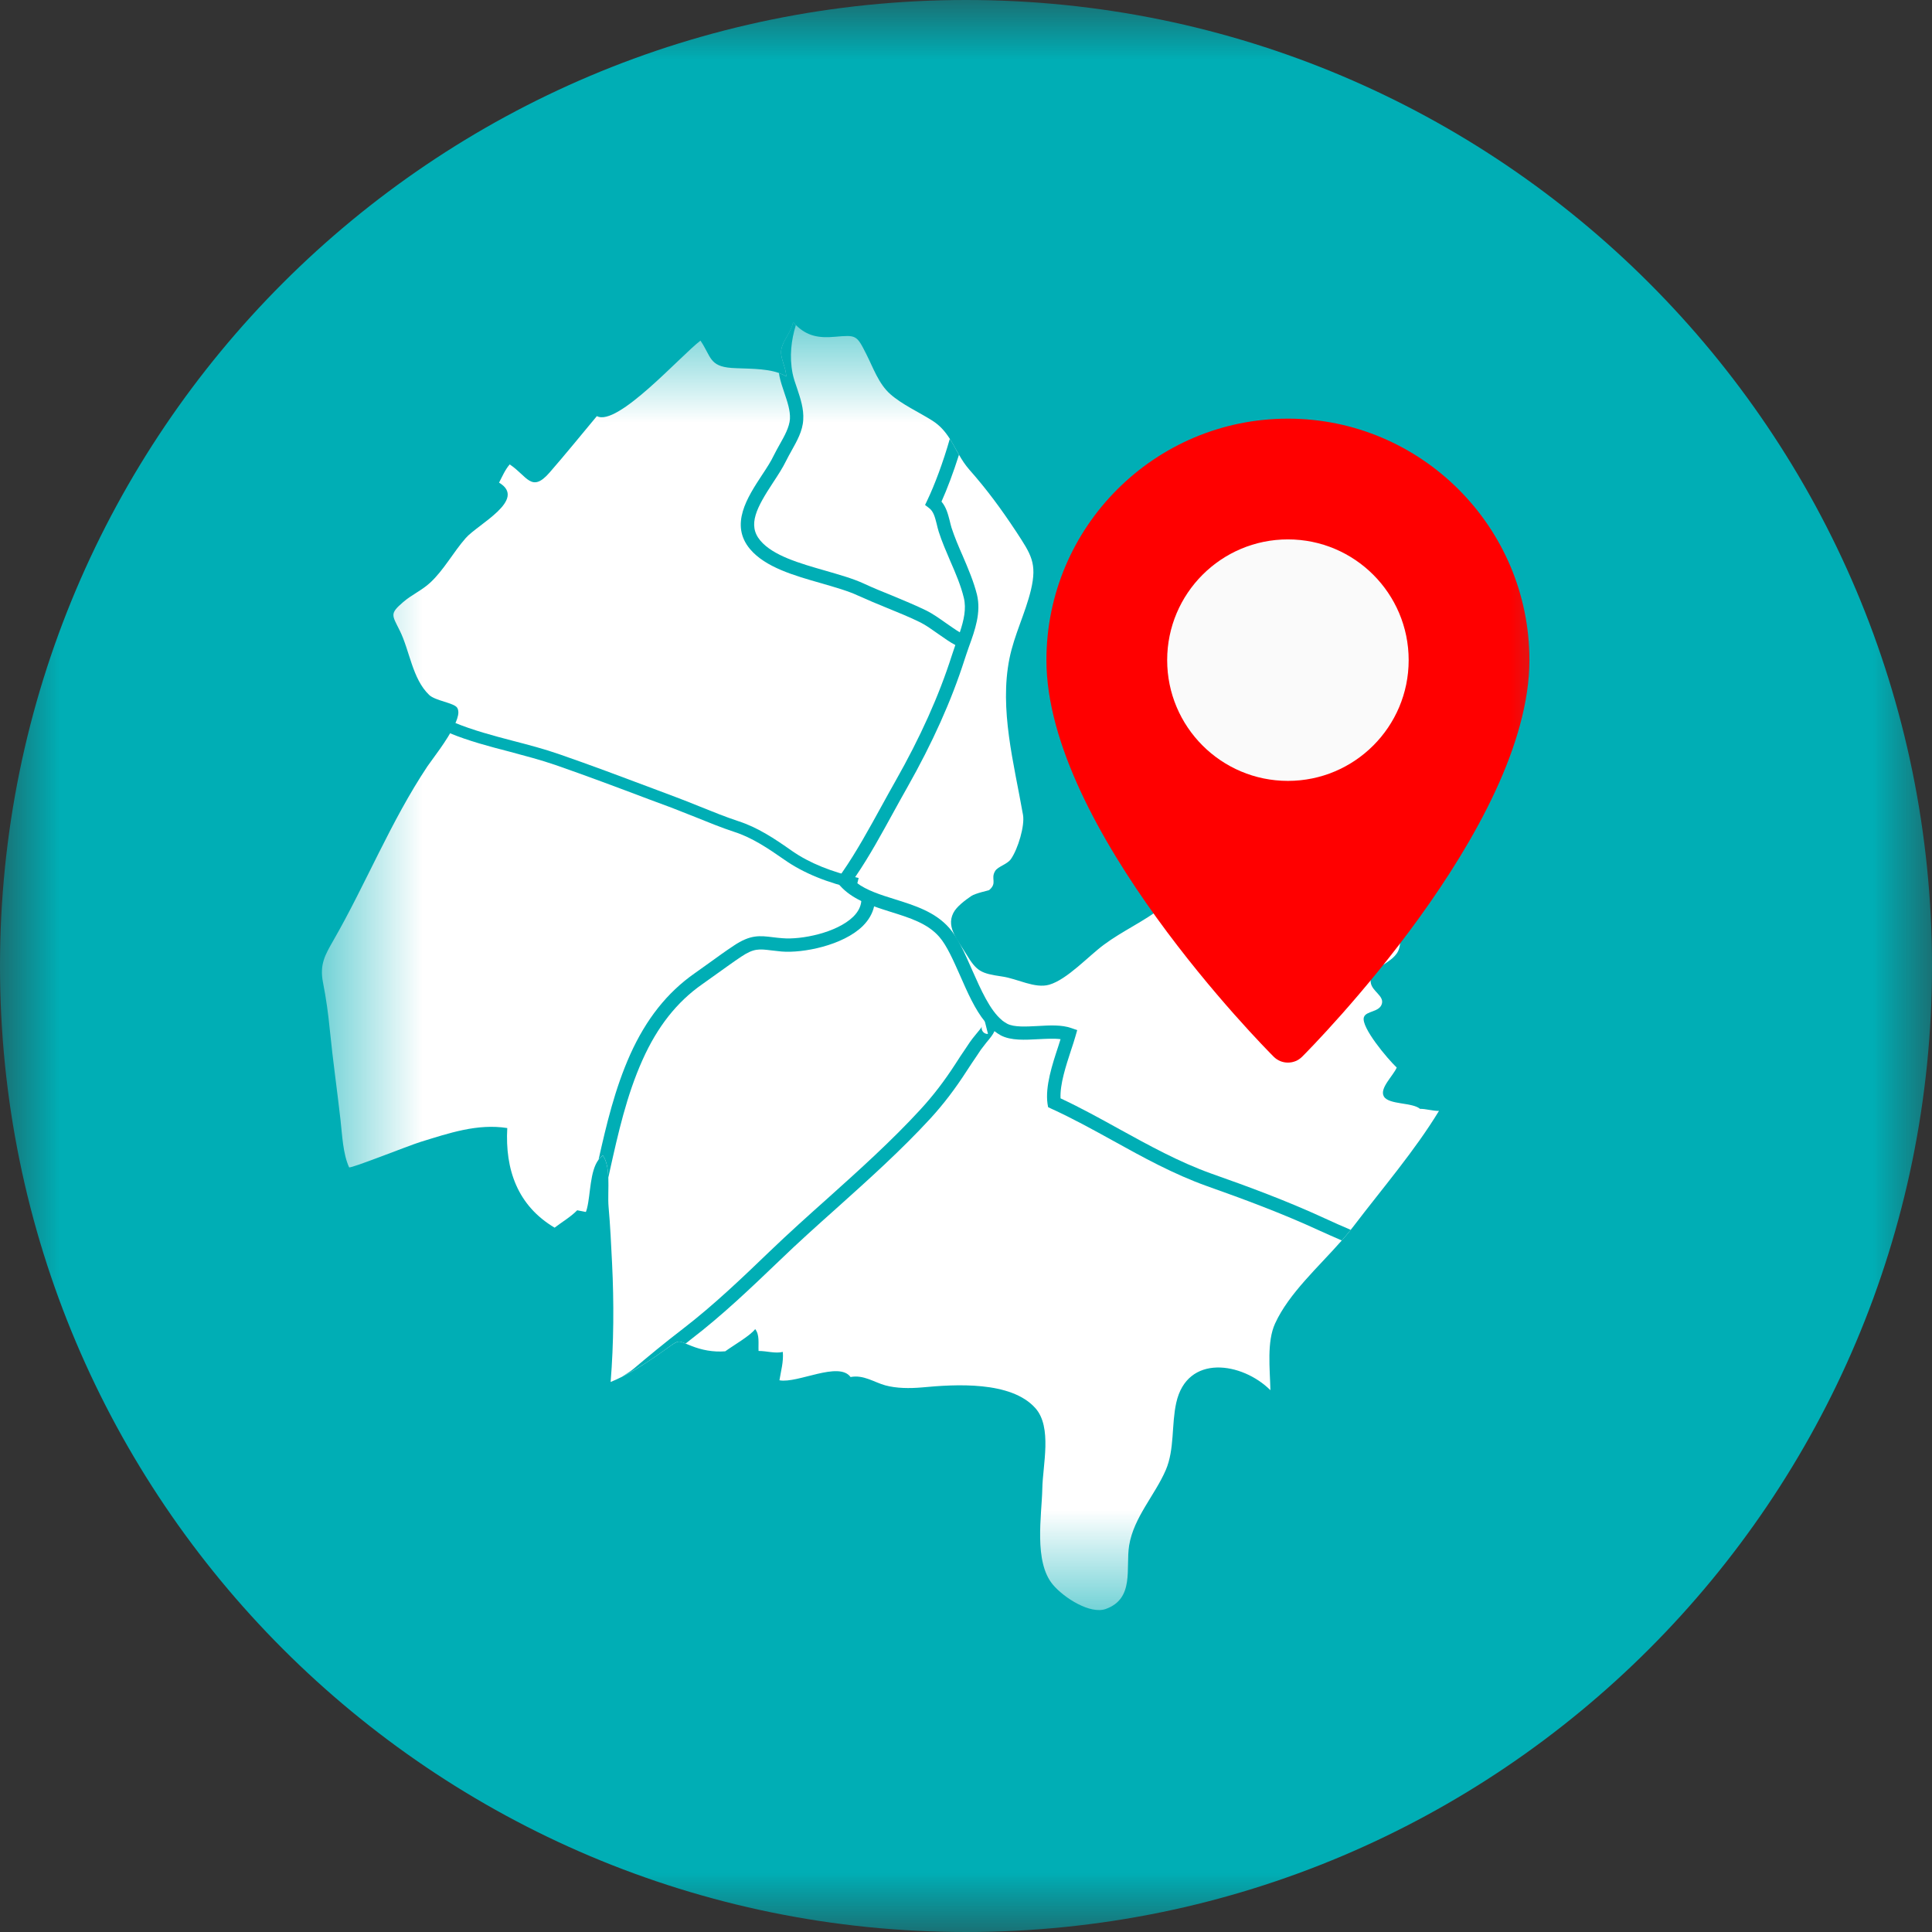 <?xml version="1.0" encoding="UTF-8"?> <svg xmlns="http://www.w3.org/2000/svg" width="16" height="16" viewBox="0 0 16 16" fill="none"><rect x="0" y="0" width="16" height="16" fill="#333333" stroke="none"/><g clip-path="url(#clip0_3127_125)"><mask id="mask0_3127_125" style="mask-type:luminance" maskUnits="userSpaceOnUse" x="0" y="0" width="16" height="16"><path d="M16 0H0V16H16V0Z" fill="white"></path></mask><g mask="url(#mask0_3127_125)"><path d="M8 16C12.418 16 16 12.418 16 8C16 3.582 12.418 0 8 0C3.582 0 0 3.582 0 8C0 12.418 3.582 16 8 16Z" fill="#00AEB5"></path><mask id="mask1_3127_125" style="mask-type:luminance" maskUnits="userSpaceOnUse" x="2" y="2" width="12" height="12"><path d="M13.333 2.667H2.666V13.334H13.333V2.667Z" fill="white"></path></mask><g mask="url(#mask1_3127_125)"><path d="M11.917 9.2C11.716 9.531 11.448 9.842 11.212 10.152C11.204 10.163 11.195 10.174 11.186 10.185C11.163 10.215 11.138 10.244 11.112 10.273C10.918 10.494 10.674 10.711 10.56 10.96C10.49 11.112 10.517 11.334 10.521 11.513C10.288 11.281 9.831 11.209 9.741 11.618C9.701 11.797 9.728 12.002 9.655 12.173C9.565 12.382 9.389 12.566 9.351 12.799C9.321 12.986 9.398 13.239 9.157 13.325C9.029 13.37 8.814 13.235 8.72 13.124C8.56 12.934 8.627 12.554 8.632 12.329C8.635 12.134 8.716 11.819 8.574 11.661C8.372 11.435 7.911 11.464 7.636 11.49C7.532 11.499 7.424 11.498 7.332 11.473C7.24 11.448 7.152 11.383 7.044 11.404C6.946 11.27 6.606 11.459 6.455 11.431C6.467 11.355 6.49 11.278 6.483 11.196C6.417 11.211 6.353 11.188 6.282 11.188C6.279 11.122 6.292 11.055 6.254 11.007C6.213 11.062 6.075 11.141 6.006 11.191C5.905 11.199 5.81 11.18 5.725 11.146C5.706 11.139 5.691 11.132 5.678 11.127C5.614 11.099 5.612 11.103 5.515 11.173C5.4 11.256 5.276 11.339 5.151 11.402C5.12 11.418 5.088 11.432 5.057 11.445C5.083 11.123 5.085 10.788 5.069 10.464C5.061 10.304 5.054 10.152 5.04 9.995C5.034 9.928 5.041 9.837 5.038 9.752C5.035 9.682 5.025 9.615 4.993 9.57C4.979 9.579 4.967 9.59 4.957 9.604C4.885 9.699 4.891 9.888 4.862 10.005C4.859 10.017 4.856 10.027 4.852 10.037L4.78 10.023C4.728 10.077 4.654 10.12 4.593 10.167C4.285 9.984 4.182 9.684 4.201 9.342C3.954 9.303 3.719 9.384 3.482 9.457C3.385 9.487 2.898 9.682 2.891 9.667C2.84 9.555 2.834 9.401 2.82 9.276C2.792 9.026 2.757 8.785 2.732 8.535C2.719 8.4 2.701 8.268 2.675 8.137C2.645 7.987 2.693 7.907 2.761 7.788C3.029 7.322 3.236 6.802 3.54 6.346C3.578 6.29 3.703 6.133 3.763 6.007C3.782 5.968 3.795 5.931 3.796 5.902C3.796 5.886 3.793 5.872 3.786 5.861C3.759 5.82 3.605 5.804 3.554 5.755C3.414 5.621 3.394 5.39 3.31 5.221C3.246 5.092 3.226 5.083 3.339 4.986C3.408 4.926 3.494 4.889 3.562 4.826C3.675 4.722 3.754 4.573 3.857 4.456C3.955 4.343 4.369 4.138 4.133 3.997C4.16 3.945 4.182 3.892 4.221 3.846C4.366 3.942 4.401 4.085 4.55 3.915C4.684 3.761 4.814 3.601 4.943 3.446C5.113 3.537 5.637 2.945 5.801 2.821C5.89 2.952 5.873 3.033 6.057 3.047C6.17 3.055 6.333 3.047 6.451 3.089C6.473 3.097 6.493 3.106 6.511 3.118C6.511 3.045 6.459 2.964 6.47 2.897C6.482 2.82 6.554 2.75 6.568 2.667C6.576 2.676 6.584 2.684 6.591 2.692C6.685 2.785 6.784 2.801 6.915 2.789C7.091 2.774 7.094 2.773 7.174 2.932C7.232 3.046 7.276 3.178 7.373 3.264C7.473 3.352 7.609 3.412 7.722 3.484C7.788 3.526 7.83 3.578 7.866 3.634C7.892 3.676 7.915 3.721 7.942 3.766C7.966 3.808 7.993 3.85 8.028 3.89C8.174 4.055 8.292 4.216 8.415 4.402C8.539 4.592 8.59 4.663 8.538 4.885C8.491 5.08 8.4 5.256 8.36 5.453C8.275 5.875 8.397 6.321 8.472 6.748C8.488 6.838 8.431 7.029 8.373 7.113C8.342 7.159 8.264 7.175 8.241 7.214C8.202 7.279 8.262 7.312 8.191 7.372C8.189 7.374 8.078 7.397 8.043 7.421C7.996 7.453 7.921 7.508 7.895 7.561C7.863 7.624 7.875 7.683 7.904 7.741C7.918 7.771 7.937 7.8 7.956 7.829C7.971 7.852 7.986 7.875 8 7.898C8.089 8.046 8.123 8.061 8.299 8.087C8.426 8.105 8.57 8.189 8.689 8.155C8.838 8.112 9.015 7.917 9.143 7.823C9.295 7.71 9.477 7.629 9.626 7.512C9.788 7.384 9.991 7.259 10.123 7.097C10.226 6.971 10.26 6.755 10.401 6.665C10.47 6.733 10.531 6.772 10.52 6.862C10.508 6.962 10.379 7.082 10.335 7.173C10.529 7.066 10.68 6.874 10.909 6.834C11.023 6.814 11.071 6.699 11.181 6.65C11.191 6.787 11.303 7.134 11.498 7.05C11.473 7.341 11.043 7.477 10.922 7.716C11.037 7.889 11.171 7.743 11.321 7.688C11.45 7.641 11.638 7.654 11.588 7.851C11.554 7.986 11.325 8.005 11.353 8.143C11.367 8.21 11.459 8.247 11.445 8.309C11.428 8.385 11.312 8.369 11.295 8.425C11.27 8.506 11.49 8.768 11.567 8.841C11.538 8.91 11.421 9.014 11.461 9.081C11.503 9.15 11.696 9.128 11.76 9.183C11.807 9.182 11.866 9.201 11.917 9.2Z" fill="url(#paint0_linear_3127_125)"></path><path d="M11.186 10.185C11.163 10.214 11.138 10.244 11.112 10.273C11.05 10.246 10.988 10.219 10.929 10.192C10.615 10.047 10.295 9.929 9.996 9.823C9.719 9.724 9.463 9.583 9.216 9.446C9.051 9.355 8.881 9.261 8.707 9.182L8.68 9.169L8.675 9.14C8.655 8.997 8.715 8.814 8.764 8.666C8.77 8.645 8.777 8.625 8.783 8.606C8.73 8.599 8.665 8.603 8.601 8.606C8.489 8.612 8.374 8.619 8.289 8.575C8.271 8.565 8.253 8.553 8.236 8.54C8.208 8.518 8.182 8.492 8.158 8.462C8.074 8.36 8.012 8.218 7.951 8.079C7.894 7.951 7.841 7.83 7.779 7.759C7.682 7.647 7.534 7.601 7.377 7.552C7.331 7.537 7.284 7.523 7.239 7.506C7.203 7.493 7.167 7.479 7.133 7.462C7.067 7.43 7.006 7.39 6.957 7.335C6.955 7.333 6.954 7.331 6.952 7.329L6.924 7.296L6.949 7.261C6.958 7.25 6.966 7.238 6.974 7.226C7.091 7.058 7.2 6.859 7.306 6.666C7.344 6.597 7.379 6.533 7.415 6.47C7.623 6.103 7.776 5.762 7.882 5.43C7.892 5.4 7.902 5.37 7.912 5.341C7.915 5.334 7.917 5.327 7.92 5.32C7.93 5.292 7.94 5.264 7.949 5.236C7.982 5.137 8.004 5.041 7.982 4.951C7.958 4.851 7.914 4.747 7.87 4.647C7.836 4.567 7.8 4.485 7.774 4.403C7.767 4.381 7.762 4.359 7.757 4.338C7.743 4.283 7.731 4.236 7.696 4.209L7.661 4.182L7.68 4.142C7.738 4.021 7.81 3.831 7.866 3.634C7.893 3.676 7.915 3.721 7.942 3.766C7.895 3.914 7.843 4.052 7.797 4.154C7.837 4.201 7.851 4.259 7.865 4.312C7.87 4.332 7.874 4.351 7.88 4.37C7.905 4.447 7.939 4.527 7.973 4.604C8.018 4.709 8.064 4.817 8.091 4.925C8.126 5.073 8.075 5.217 8.024 5.357C8.022 5.364 8.019 5.372 8.016 5.38C8.016 5.381 8.016 5.382 8.015 5.383C8.006 5.41 7.996 5.437 7.988 5.463C7.879 5.803 7.724 6.149 7.512 6.524C7.477 6.586 7.441 6.65 7.404 6.718C7.303 6.902 7.2 7.091 7.088 7.255C7.081 7.266 7.073 7.277 7.066 7.288C7.075 7.296 7.084 7.303 7.093 7.31C7.177 7.374 7.291 7.41 7.41 7.447C7.576 7.499 7.746 7.552 7.863 7.687C7.877 7.704 7.891 7.721 7.904 7.741C7.922 7.768 7.939 7.797 7.956 7.829C7.989 7.892 8.02 7.963 8.052 8.036C8.124 8.198 8.198 8.366 8.297 8.448C8.299 8.45 8.301 8.451 8.302 8.453C8.315 8.462 8.328 8.471 8.341 8.478C8.398 8.508 8.498 8.502 8.595 8.497C8.693 8.491 8.793 8.486 8.872 8.514L8.921 8.531L8.907 8.58C8.897 8.617 8.883 8.657 8.869 8.7C8.828 8.826 8.777 8.98 8.783 9.096C8.95 9.174 9.113 9.264 9.27 9.351C9.514 9.485 9.765 9.624 10.034 9.72C10.335 9.826 10.658 9.945 10.976 10.092C11.044 10.124 11.114 10.154 11.186 10.185Z" fill="#00AEB5"></path><path d="M7.088 7.363C6.857 7.313 6.653 7.23 6.499 7.122C6.357 7.023 6.227 6.936 6.08 6.889C5.973 6.854 5.864 6.809 5.757 6.766C5.692 6.74 5.624 6.713 5.559 6.688C5.497 6.665 5.435 6.642 5.373 6.619C5.119 6.523 4.855 6.424 4.599 6.335C4.477 6.293 4.346 6.259 4.22 6.225C4.053 6.182 3.88 6.136 3.725 6.072L3.765 5.985C3.914 6.047 4.083 6.092 4.247 6.135C4.375 6.168 4.508 6.203 4.634 6.247C4.891 6.336 5.155 6.435 5.41 6.531C5.473 6.555 5.534 6.578 5.596 6.601C5.663 6.626 5.731 6.653 5.797 6.68C5.901 6.722 6.01 6.766 6.113 6.8C6.274 6.852 6.41 6.942 6.559 7.047C6.702 7.147 6.893 7.224 7.111 7.271L7.088 7.363Z" fill="#00AEB5"></path><path d="M8.235 8.541C8.224 8.567 8.2 8.597 8.168 8.635C8.151 8.656 8.134 8.678 8.124 8.692C8.112 8.71 8.1 8.728 8.088 8.746C8.061 8.785 8.034 8.826 8.008 8.866C7.91 9.018 7.814 9.144 7.705 9.263C7.463 9.526 7.191 9.77 6.928 10.006C6.77 10.147 6.607 10.293 6.453 10.442C6.224 10.661 5.988 10.888 5.722 11.092C5.707 11.104 5.693 11.115 5.678 11.127C5.613 11.099 5.611 11.103 5.515 11.173C5.4 11.256 5.275 11.339 5.15 11.402C5.188 11.378 5.223 11.356 5.248 11.335C5.365 11.236 5.505 11.12 5.654 11.006C5.915 10.805 6.149 10.58 6.375 10.363C6.531 10.213 6.695 10.066 6.853 9.925C7.114 9.691 7.384 9.448 7.622 9.189C7.727 9.075 7.82 8.954 7.915 8.807C7.941 8.766 7.968 8.725 7.995 8.686C8.007 8.668 8.019 8.65 8.031 8.632C8.044 8.613 8.062 8.59 8.082 8.566C8.099 8.546 8.127 8.512 8.132 8.501C8.128 8.508 8.127 8.528 8.141 8.545C8.155 8.562 8.175 8.564 8.182 8.562L8.157 8.463L8.155 8.456C8.181 8.45 8.199 8.455 8.211 8.462C8.222 8.469 8.228 8.477 8.231 8.481C8.243 8.501 8.244 8.52 8.235 8.541Z" fill="#00AEB5"></path><path d="M7.239 7.506C7.226 7.565 7.194 7.62 7.145 7.669C6.981 7.83 6.649 7.895 6.472 7.88C6.441 7.877 6.414 7.874 6.39 7.871C6.286 7.858 6.243 7.853 6.138 7.923C6.072 7.967 6.005 8.016 5.939 8.063C5.899 8.092 5.857 8.122 5.817 8.15C5.606 8.297 5.444 8.503 5.321 8.778C5.189 9.072 5.119 9.387 5.051 9.692C5.047 9.712 5.042 9.732 5.038 9.752C5.035 9.681 5.025 9.615 4.993 9.569C4.979 9.578 4.967 9.59 4.957 9.604C5.022 9.314 5.092 9.017 5.219 8.733C5.351 8.44 5.525 8.22 5.752 8.061C5.793 8.032 5.834 8.003 5.874 7.974C5.94 7.926 6.008 7.877 6.076 7.832C6.215 7.739 6.29 7.748 6.403 7.762C6.427 7.765 6.453 7.768 6.482 7.77C6.633 7.783 6.928 7.727 7.067 7.591C7.107 7.551 7.129 7.508 7.133 7.462C7.134 7.452 7.134 7.442 7.133 7.431L7.244 7.422C7.246 7.451 7.245 7.479 7.239 7.506Z" fill="#00AEB5"></path><path d="M7.994 5.257L7.969 5.364C7.951 5.36 7.932 5.352 7.912 5.342C7.869 5.32 7.822 5.286 7.77 5.25C7.719 5.214 7.667 5.177 7.625 5.156C7.535 5.111 7.437 5.072 7.342 5.033C7.264 5.001 7.184 4.968 7.107 4.933C7.024 4.894 6.917 4.864 6.804 4.831C6.575 4.766 6.339 4.698 6.212 4.548C6.041 4.345 6.19 4.118 6.31 3.935C6.349 3.876 6.385 3.821 6.409 3.77C6.424 3.74 6.441 3.709 6.458 3.679C6.497 3.61 6.537 3.538 6.542 3.47C6.546 3.4 6.52 3.325 6.495 3.251C6.48 3.206 6.464 3.16 6.455 3.115C6.454 3.106 6.452 3.098 6.451 3.089C6.472 3.097 6.493 3.106 6.511 3.118C6.511 3.045 6.459 2.964 6.47 2.897C6.482 2.82 6.553 2.75 6.568 2.667C6.575 2.676 6.583 2.684 6.591 2.692C6.553 2.815 6.536 2.951 6.564 3.093C6.572 3.132 6.586 3.173 6.601 3.216C6.629 3.3 6.658 3.386 6.652 3.477C6.647 3.57 6.6 3.652 6.555 3.733C6.539 3.762 6.523 3.79 6.51 3.817C6.482 3.874 6.444 3.933 6.403 3.995C6.268 4.201 6.187 4.347 6.297 4.477C6.402 4.602 6.622 4.665 6.835 4.726C6.952 4.76 7.063 4.791 7.154 4.833C7.229 4.868 7.308 4.9 7.385 4.931C7.481 4.971 7.581 5.012 7.675 5.058C7.725 5.083 7.78 5.122 7.834 5.16C7.873 5.187 7.915 5.217 7.949 5.237C7.967 5.247 7.982 5.254 7.994 5.257Z" fill="#00AEB5"></path><path d="M10.666 3.467C9.563 3.467 8.666 4.364 8.666 5.467C8.666 6.853 10.471 8.674 10.548 8.751C10.581 8.784 10.623 8.8 10.666 8.8C10.709 8.8 10.751 8.784 10.784 8.751C10.861 8.674 12.666 6.853 12.666 5.467C12.666 4.364 11.769 3.467 10.666 3.467Z" fill="#FF0000"></path><path d="M10.666 6.467C11.218 6.467 11.666 6.019 11.666 5.467C11.666 4.915 11.218 4.467 10.666 4.467C10.114 4.467 9.666 4.915 9.666 5.467C9.666 6.019 10.114 6.467 10.666 6.467Z" fill="#FAFAFA"></path></g></g></g><defs><linearGradient id="paint0_linear_3127_125" x1="2.666" y1="8" x2="11.917" y2="8" gradientUnits="userSpaceOnUse"><stop stop-color="white"></stop></linearGradient><clipPath id="clip0_3127_125"><rect width="16" height="16" fill="white"></rect></clipPath></defs></svg> 